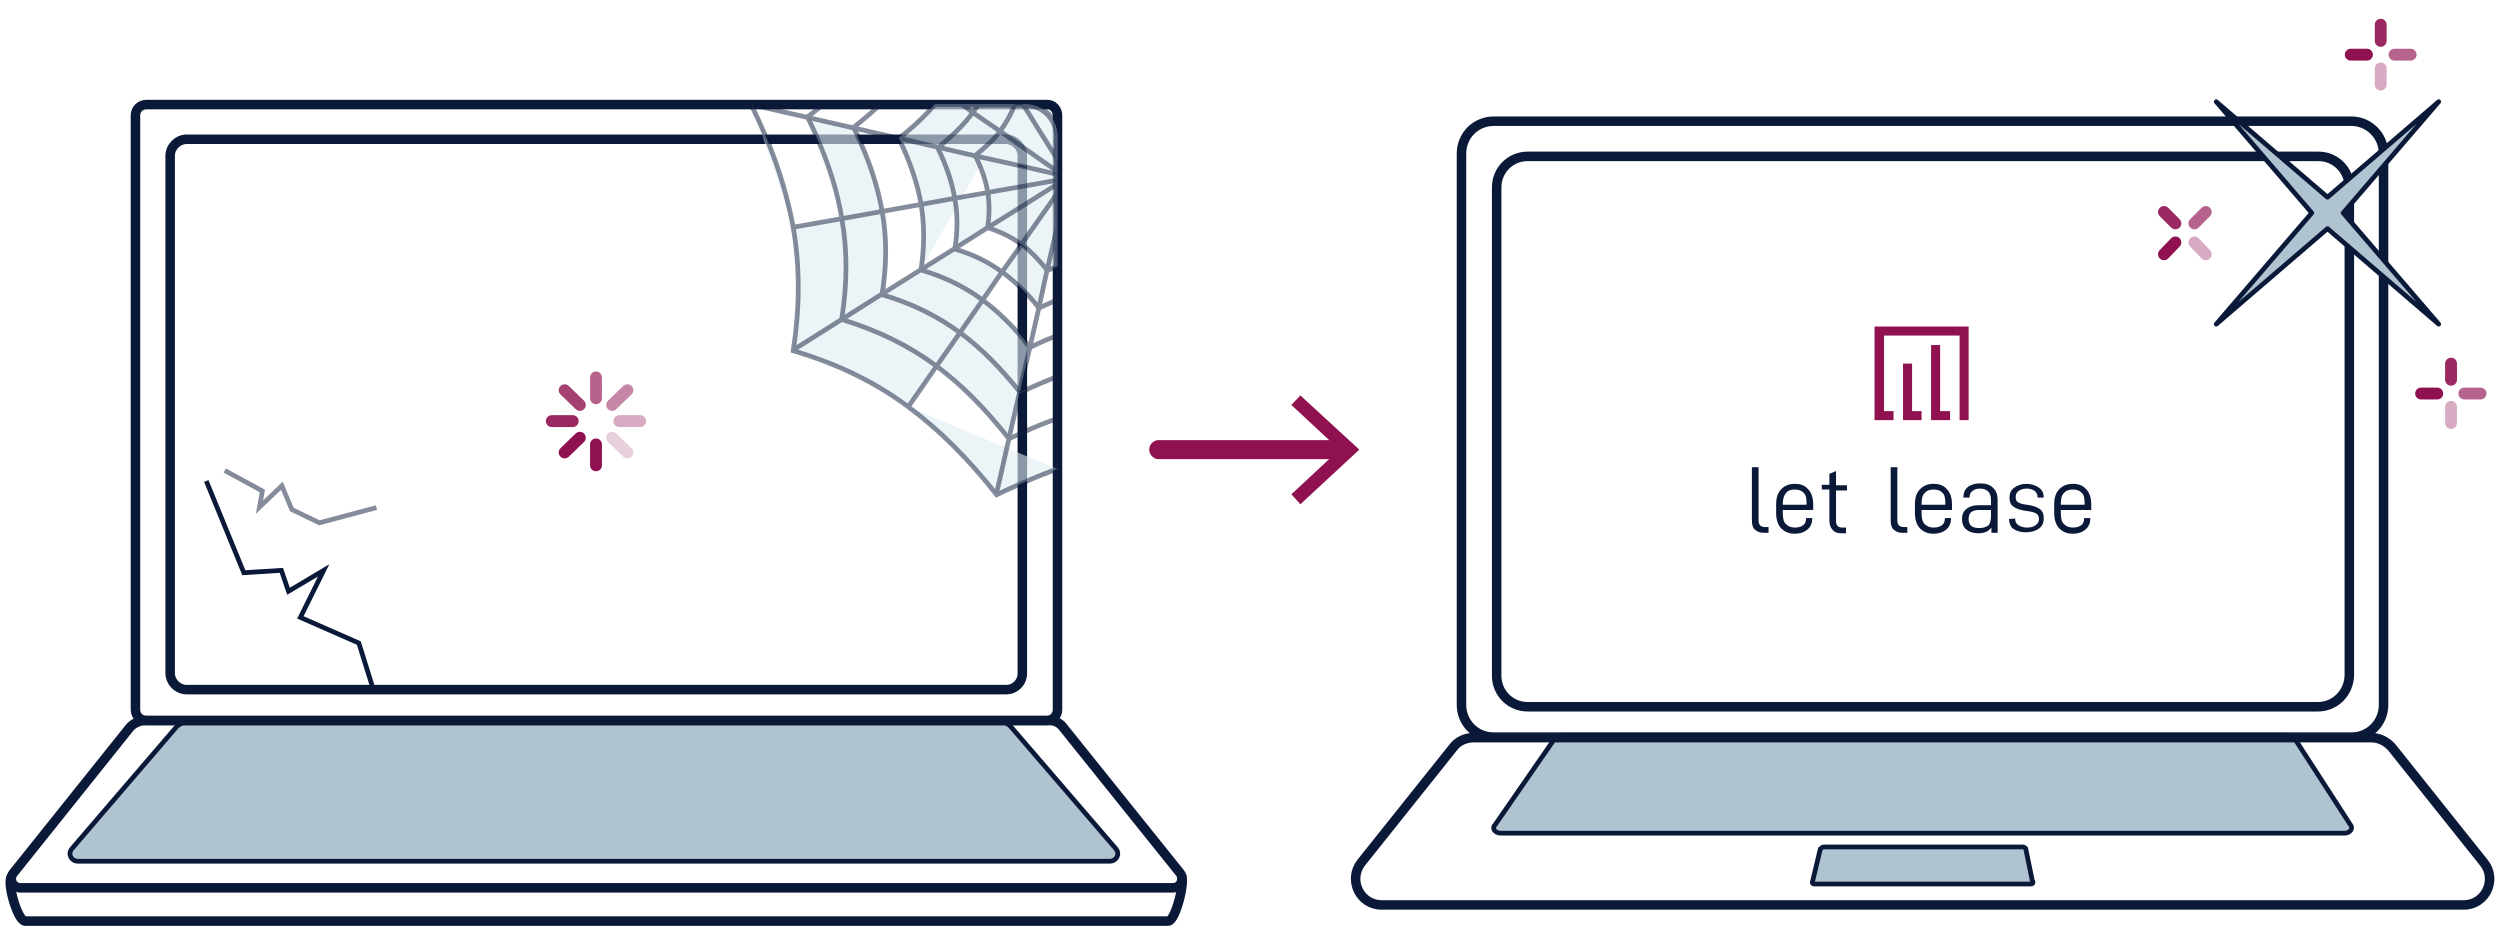 <?xml version="1.0" encoding="utf-8"?>
<!-- Generator: Adobe Illustrator 22.1.0, SVG Export Plug-In . SVG Version: 6.00 Build 0)  -->
<svg version="1.1" id="Warstwa_1" xmlns="http://www.w3.org/2000/svg" xmlns:xlink="http://www.w3.org/1999/xlink" x="0px" y="0px"
	 viewBox="0 0 526 199" style="enable-background:new 0 0 526 199;" xml:space="preserve">
<style type="text/css">
	.st0{fill:#8F1150;}
	.st1{fill:#0B1939;}
	.st2{fill:#B0C3D1;stroke:#0B1939;stroke-miterlimit:10;}
	.st3{fill:none;stroke:#0B1939;stroke-width:2;stroke-miterlimit:10;}
	.st4{opacity:0.6;}
	.st5{fill:#DFECF2;}
	.st6{fill:none;}
	.st7{opacity:0.5;}
	.st8{fill:none;stroke:#0B1939;stroke-miterlimit:10;}
	.st9{opacity:0.5;fill:none;stroke:#0B1939;stroke-miterlimit:10;enable-background:new    ;}
	
		.st10{opacity:0.65;fill:none;stroke:#8F1150;stroke-width:2.5;stroke-linecap:round;stroke-linejoin:round;stroke-miterlimit:10;enable-background:new    ;}
	.st11{fill:none;stroke:#8F1150;stroke-width:2.5;stroke-linecap:round;stroke-linejoin:round;stroke-miterlimit:10;}
	
		.st12{opacity:0.5;fill:none;stroke:#8F1150;stroke-width:2.5;stroke-linecap:round;stroke-linejoin:round;stroke-miterlimit:10;enable-background:new    ;}
	
		.st13{opacity:0.35;fill:none;stroke:#8F1150;stroke-width:2.5;stroke-linecap:round;stroke-linejoin:round;stroke-miterlimit:10;enable-background:new    ;}
	
		.st14{opacity:0.9;fill:none;stroke:#8F1150;stroke-width:2.5;stroke-linecap:round;stroke-linejoin:round;stroke-miterlimit:10;enable-background:new    ;}
	
		.st15{opacity:0.2;fill:none;stroke:#8F1150;stroke-width:2.5;stroke-linecap:round;stroke-linejoin:round;stroke-miterlimit:10;enable-background:new    ;}
	
		.st16{opacity:0.8;fill:none;stroke:#8F1150;stroke-width:2.5;stroke-linecap:round;stroke-linejoin:round;stroke-miterlimit:10;enable-background:new    ;}
	.st17{fill:#B0C3D1;stroke:#0B1939;stroke-linecap:round;stroke-linejoin:round;stroke-miterlimit:10;}
	.st18{fill:none;stroke:#8F1150;stroke-width:4;stroke-linecap:round;stroke-linejoin:round;}
</style>
<g>
	<g>
		<g>
			<polygon class="st0" points="408.2,72.6 406.3,72.6 406.3,88.4 410.3,88.4 406.3,88.4 410.3,88.4 410.3,86.5 408.2,86.5 			"/>
			<polyline class="st0" points="394.4,68.7 394.4,68.7 394.4,68.7 414.2,68.7 414.2,68.7 414.2,68.7 414.2,68.7 414.2,88.4 
				412.3,88.4 412.3,70.6 396.4,70.6 396.4,86.5 396.4,86.5 396.4,86.5 398.4,86.5 398.4,88.4 398.4,88.4 398.4,88.4 394.4,88.4 
				394.4,68.7 394.4,68.7 			"/>
			<polygon class="st0" points="402.3,76.5 400.4,76.5 400.4,88.4 404.3,88.4 400.4,88.4 404.3,88.4 404.3,86.5 402.3,86.5 			"/>
		</g>
		<g>
			<path class="st1" d="M368.6,109.5V98.3h1.4v11.1c0,0.5,0.1,0.9,0.3,1.1c0.2,0.2,0.5,0.4,1,0.4h0.8v1.2h-1c-0.8,0-1.4-0.2-1.9-0.7
				C368.8,111.1,368.6,110.4,368.6,109.5z"/>
			<path class="st1" d="M375.1,107.9c0,1.2,0.2,2,0.7,2.4c0.5,0.5,1.1,0.7,1.9,0.7c0.7,0,1.3-0.2,1.7-0.5c0.4-0.3,0.6-0.8,0.6-1.4
				V109h1.3v0.1c0,0.9-0.3,1.7-1,2.3c-0.7,0.6-1.6,0.9-2.7,0.9c-1.2,0-2.1-0.4-2.8-1.1c-0.7-0.7-1.1-1.8-1.1-3.3v-1.8
				c0-1.5,0.4-2.5,1.1-3.2s1.6-1.1,2.8-1.1c1.2,0,2.1,0.3,2.8,1.1c0.7,0.7,1.1,1.8,1.1,3.2v1.2h-6.4V107.9z M375.1,106v0.2h5v-0.4
				c0-1.1-0.2-1.8-0.7-2.2c-0.4-0.4-1-0.6-1.8-0.6s-1.4,0.2-1.8,0.7C375.4,104.1,375.1,104.9,375.1,106z"/>
			<path class="st1" d="M386.3,109.6c0,0.9,0.4,1.4,1.3,1.4h0.8v1.2h-1c-0.8,0-1.4-0.2-1.8-0.7c-0.4-0.4-0.7-1.1-0.7-1.9V103h-1.6
				v-1h1.6v-2.3l1.4-0.6v3h2.3v1.1h-2.3L386.3,109.6L386.3,109.6z"/>
			<path class="st1" d="M397.8,109.5V98.3h1.4v11.1c0,0.5,0.1,0.9,0.3,1.1c0.2,0.2,0.5,0.4,1,0.4h0.8v1.2h-1c-0.8,0-1.4-0.2-1.9-0.7
				C398,111.1,397.8,110.4,397.8,109.5z"/>
			<path class="st1" d="M404.3,107.9c0,1.2,0.2,2,0.7,2.4c0.5,0.5,1.1,0.7,1.9,0.7c0.7,0,1.3-0.2,1.7-0.5c0.4-0.3,0.6-0.8,0.6-1.4
				V109h1.3v0.1c0,0.9-0.3,1.7-1,2.3c-0.7,0.6-1.6,0.9-2.7,0.9c-1.2,0-2.1-0.4-2.8-1.1c-0.7-0.7-1.1-1.8-1.1-3.3v-1.8
				c0-1.5,0.4-2.5,1.1-3.2s1.6-1.1,2.8-1.1c1.2,0,2.1,0.3,2.8,1.1c0.7,0.7,1.1,1.8,1.1,3.2v1.2h-6.4V107.9z M404.3,106v0.2h5v-0.4
				c0-1.1-0.2-1.8-0.7-2.2c-0.4-0.4-1-0.6-1.8-0.6s-1.4,0.2-1.8,0.7C404.5,104.1,404.3,104.9,404.3,106z"/>
			<path class="st1" d="M420.3,105.2v6.9H419V111c-0.3,0.4-0.7,0.7-1.1,0.9c-0.5,0.2-1,0.3-1.7,0.3c-1.1,0-1.9-0.3-2.5-0.8
				s-0.9-1.3-0.9-2.2c0-0.9,0.3-1.6,0.9-2.1s1.4-0.8,2.5-0.8h2.7v-1.2c0-0.7-0.2-1.3-0.6-1.7c-0.4-0.4-1-0.6-1.7-0.6
				s-1.2,0.2-1.6,0.5s-0.6,0.7-0.6,1.3v0.1h-1.3v-0.1c0-0.9,0.3-1.6,0.9-2.1s1.5-0.8,2.6-0.8c1.2,0,2.1,0.3,2.7,0.9
				C420,103.2,420.3,104.1,420.3,105.2z M418.9,108.6v-1.3h-2.5c-1.5,0-2.2,0.6-2.2,1.9s0.7,1.9,2.2,1.9c0.9,0,1.5-0.2,2-0.6
				C418.7,110.1,418.9,109.5,418.9,108.6z"/>
			<path class="st1" d="M422.7,109.2L422.7,109.2l1.3-0.1v0.1c0,0.6,0.2,1,0.7,1.3c0.4,0.3,1,0.5,1.8,0.5s1.4-0.2,1.8-0.5
				s0.7-0.7,0.7-1.3c0-0.5-0.2-0.9-0.5-1.1s-0.8-0.4-1.5-0.5l-1.3-0.2c-1-0.2-1.7-0.5-2.2-0.9s-0.7-1-0.7-1.8c0-0.9,0.3-1.6,1-2.1
				s1.5-0.8,2.5-0.8c1.1,0,2,0.3,2.7,0.8s1,1.2,1,2v0.1h-1.3v-0.1c0-0.5-0.2-1-0.6-1.3s-1-0.5-1.7-0.5s-1.3,0.2-1.7,0.5
				c-0.4,0.3-0.6,0.7-0.6,1.3c0,0.4,0.1,0.8,0.4,1s0.7,0.4,1.3,0.5l1.3,0.2c1,0.2,1.7,0.5,2.2,0.9s0.7,1,0.7,1.8c0,1-0.3,1.7-1,2.2
				s-1.6,0.8-2.8,0.8c-1.1,0-2-0.3-2.7-0.8C423.1,110.9,422.7,110.1,422.7,109.2z"/>
			<path class="st1" d="M433.6,107.9c0,1.2,0.2,2,0.7,2.4c0.5,0.5,1.1,0.7,1.9,0.7c0.7,0,1.3-0.2,1.7-0.5c0.4-0.3,0.6-0.8,0.6-1.4
				V109h1.3v0.1c0,0.9-0.3,1.7-1,2.3c-0.7,0.6-1.6,0.9-2.7,0.9c-1.2,0-2.1-0.4-2.8-1.1c-0.7-0.7-1.1-1.8-1.1-3.3v-1.8
				c0-1.5,0.4-2.5,1.1-3.2s1.6-1.1,2.8-1.1c1.2,0,2.1,0.3,2.8,1.1c0.7,0.7,1.1,1.8,1.1,3.2v1.2h-6.4V107.9z M433.6,106v0.2h5v-0.4
				c0-1.1-0.2-1.8-0.7-2.2c-0.4-0.4-1-0.6-1.8-0.6s-1.4,0.2-1.8,0.7C433.8,104.1,433.6,104.9,433.6,106z"/>
		</g>
	</g>
	<path class="st2" d="M233.5,181.2H16.4c-1.4,0-2.2-1.5-1.3-2.6l21.8-25.4c0.7-0.9,1.9-1.4,3-1.4h170.4c0.9,0,1.7,0.4,2.3,1
		l22.2,25.8C235.7,179.7,234.9,181.2,233.5,181.2z"/>
	<path class="st2" d="M493.3,175.3H315.8c-1.3,0-2-1.1-1.2-1.8l12.3-17.8c0.7-0.6,1.6-1,2.7-1h151.1c0.8,0,1.6,0.3,2.1,0.7
		l11.7,18.1C495.2,174.2,494.5,175.3,493.3,175.3z"/>
	<path class="st2" d="M427.3,186h-45.6c-0.4,0-0.5-0.4-0.3-0.7l1.6-6.7c0.2-0.2,0.5-0.4,0.7-0.4h41.9c0.2,0,0.4,0.1,0.6,0.3l1.4,6.8
		C427.9,185.6,427.7,186,427.3,186z"/>
	<path class="st3" d="M211.7,145.1H39.3c-1.9,0-3.5-1.6-3.5-3.5V32.8c0-1.9,1.6-3.5,3.5-3.5h172.3c1.9,0,3.5,1.6,3.5,3.5v108.7
		C215.2,143.5,213.6,145.1,211.7,145.1z"/>
	<path class="st3" d="M222.5,24.3v125c0,1.3-1,2.3-2.3,2.3H30.8c-1.3,0-2.3-1-2.3-2.3v-125c0-1.3,1-2.3,2.3-2.3h189.4
		C221.5,21.9,222.5,23,222.5,24.3z"/>
	<path class="st3" d="M246.8,186.8H4.3c-1.6,0-2.5-1.8-1.5-3.1l24.4-30.5c0.8-1,2.1-1.6,3.4-1.6h190.3c1,0,2,0.5,2.6,1.2l24.8,30.9
		C249.2,185,248.4,186.8,246.8,186.8z"/>
	<path class="st3" d="M248.5,184.1c1,1.2-1.2,9.7-2.7,9.7H5.3c-1.6,0-3.9-8.1-2.9-9.3"/>
	<path class="st3" d="M487.7,148.7H321.4c-3.6,0-6.5-2.9-6.5-6.5V39.4c0-3.6,2.9-6.5,6.5-6.5h166.4c3.6,0,6.5,2.9,6.5,6.5v102.7
		C494.2,145.8,491.3,148.7,487.7,148.7z"/>
	<path class="st3" d="M501.5,32.3v116c0,3.8-3,6.8-6.8,6.8H314.3c-3.8,0-6.8-3-6.8-6.8v-116c0-3.8,3-6.8,6.8-6.8h180.4
		C498.5,25.5,501.5,28.6,501.5,32.3z"/>
	<path class="st3" d="M518.4,190.4H290.7c-4.6,0-7.1-5.3-4.3-8.9l19.4-24.3c1-1.3,2.6-2,4.3-2h188.8c1.7,0,3.2,0.8,4.3,2l19.4,24.3
		C525.5,185.1,522.9,190.4,518.4,190.4z"/>
	<g>
		<g class="st4">
			<path class="st5" d="M222.5,28.7v4.8l-7.3-11.6h0.5C219.5,21.9,222.5,25,222.5,28.7z"/>
			<path class="st5" d="M210.4,27.6l12.1,8.4v0.6l-7.4-1.7l-9.9-2.3c1.4-1.1,2.7-2.3,3.8-3.4C209.5,28.8,210,28.2,210.4,27.6z"/>
			<path class="st5" d="M222.5,37.9V56c-0.7,0.3-1.4,0.6-2.1,0.9l-0.1-0.1c-1.7-2.1-3.3-3.8-5.1-5.2c-0.1-0.1-0.2-0.2-0.3-0.2
				c-2.1-1.5-4.3-2.6-7.1-3.5v-0.1c0.4-2.6,0.4-5.1,0-7.4l7.4-1.3L222.5,37.9z"/>
			<polyline class="st5" points="222.5,56 222.5,47.4 222.5,40.6 222.5,38.7 222.5,37.9 			"/>
			<path class="st5" d="M201,41.7c-0.6-3.5-1.8-7-3.6-10.7l0,0c0.7-0.6,1.4-1.1,2-1.7c2.1-1.8,3.9-3.7,5.3-5.6
				c0.4-0.6,0.8-1.1,1.2-1.7h7.6L201,41.7z"/>
			<path class="st5" d="M222.5,33.6v-4.8c0-3.8-3-6.8-6.8-6.8h-0.5L222.5,33.6z"/>
			<line class="st6" x1="222.5" y1="36.7" x2="222.5" y2="36.1"/>
			<path class="st5" d="M218.6,64.7l0.1,0.1c1.3-0.6,2.6-1.2,3.9-1.7L218.6,64.7z"/>
			<path class="st5" d="M222.5,36.7v1.2l-7.3,1.3l-7.4,1.3c-0.4-2.5-1.3-5-2.6-7.7l0,0l9.9,2.3L222.5,36.7z"/>
			<line class="st6" x1="222.5" y1="36.7" x2="222.5" y2="36.1"/>
			<path class="st5" d="M222.5,33.6v-4.8c0-3.8-3-6.8-6.8-6.8h-0.5L222.5,33.6z"/>
			<path class="st5" d="M213.6,21.9H206h-3.7h-5.6c-2.2,2.5-4.7,4.8-7.6,7.1c0,0.1,0.1,0.2,0.1,0.2c2.3,4.8,3.9,9.2,4.6,13.7
				c0.7,4.4,0.7,8.8,0,13.7L213.6,21.9z"/>
			<polyline class="st5" points="222.5,37.9 222.5,38.7 222.5,40.6 222.5,47.4 222.5,56 			"/>
			<path class="st5" d="M216.7,73l0.1,0.1c2-1,3.9-1.8,5.8-2.5L216.7,73z"/>
			<path class="st5" d="M214.5,82.6l0.1,0.1c0.2-0.1,0.4-0.2,0.6-0.3c2.5-1.2,4.9-2.2,7.3-3.1L214.5,82.6z"/>
			<path class="st5" d="M185.3,21.9c-1.8,1.7-3.7,3.3-5.7,4.9L185.3,21.9z"/>
			<path class="st5" d="M173.2,21.9c-1.1,0.9-2.2,1.8-3.4,2.7L173.2,21.9z"/>
			<path class="st5" d="M214.5,82.6l-2.2,9.7c-4.9-6.2-9.8-11.2-15.2-15.2l4.9-7C206.4,73.4,210.4,77.5,214.5,82.6z"/>
			<path class="st5" d="M212.3,92.2l0.1,0.1c1-0.5,1.9-0.9,2.9-1.3c2.5-1.1,4.9-2.1,7.3-3L212.3,92.2z"/>
			<path class="st5" d="M158.2,21.9C158.2,22,158.1,22,158.2,21.9c1.1,2.5,2.2,5,3.2,7.4c2.6,6.3,4.4,12.3,5.5,18.5L158.2,21.9z"/>
			<path class="st5" d="M191.1,85.6c6.6,4.9,12.6,10.9,18.6,18.5c1.9-0.9,3.7-1.8,5.5-2.5c2.5-1.1,4.9-2,7.3-2.9L191.1,85.6z"/>
			<g>
				<path class="st5" d="M220.3,56.9l-1.8,7.8c-1.1-1.4-2.2-2.7-3.4-3.8c-1.4-1.4-2.8-2.6-4.3-3.7l3.9-5.7c0.1,0.1,0.2,0.1,0.3,0.2
					C217,53.1,218.7,54.8,220.3,56.9z"/>
				<path class="st5" d="M216.7,73l-1.4,6.3l-0.7,3.2c-4.1-5.1-8.1-9.2-12.6-12.5l4.8-6.9c3,2.2,5.8,4.9,8.5,8.1
					C215.7,71.8,216.2,72.4,216.7,73z"/>
				<line class="st6" x1="218.6" y1="64.7" x2="216.7" y2="73"/>
				<line class="st6" x1="212.3" y1="92.2" x2="209.7" y2="103.7"/>
				<line class="st6" x1="222.5" y1="47.4" x2="220.3" y2="56.9"/>
			</g>
			<g>
				<path class="st5" d="M206.7,63.2l-4.8,6.9c-4.8-3.5-10.1-6.1-16.4-8V62l8.3-5.2v0.1C198.8,58.3,203,60.4,206.7,63.2z"/>
				<path class="st5" d="M210.9,57.1l-4.2,6c-3.8-2.8-7.9-4.8-12.9-6.3v-0.1l7.2-4.5v0.1C204.9,53.5,208,55,210.9,57.1z"/>
				<polyline class="st5" points="214.9,51.5 215.2,51 222.5,40.6 				"/>
				<line class="st6" x1="191.1" y1="85.6" x2="190.9" y2="85.9"/>
			</g>
			<g>
				<polyline class="st5" points="185.5,44.5 193.8,43 201,41.7 				"/>
				<path class="st5" d="M197,77.1l-5.9,8.5c-7-5.2-14.8-9-24.2-11.8c1.4-9.3,1.4-17.7,0-25.9l10.2-1.8c1.2,6.8,1.2,13.6,0,21.2l0,0
					v0.1C184.8,69.7,191.2,72.8,197,77.1z"/>
				<line class="st6" x1="166.9" y1="47.8" x2="166.5" y2="47.8"/>
			</g>
			<g>
				<path class="st5" d="M222.5,33.6v2.5l-12.1-8.4c1.3-1.7,2.3-3.6,3.2-5.7h1.6L222.5,33.6z"/>
				<polyline class="st5" points="202.3,21.9 204.7,23.7 210.4,27.6 				"/>
			</g>
			<g>
				<path class="st5" d="M201.9,70.1l-4.9,7c-5.8-4.3-12.2-7.4-19.9-9.8v-0.1l0,0l8.4-5.3V62C191.8,64,197.1,66.6,201.9,70.1z"/>
				<path class="st5" d="M185.5,61.9l-8.4,5.3c1.2-7.6,1.2-14.5,0-21.2l8.4-1.5C186.5,50,186.5,55.7,185.5,61.9z"/>
				<line class="st6" x1="177.1" y1="67.2" x2="167.1" y2="73.5"/>
				<path class="st5" d="M207.8,47.9l-6.8,4.3c0.6-3.7,0.6-7.1,0-10.5l6.8-1.2C208.2,42.9,208.2,45.3,207.8,47.9z"/>
				<polyline class="st5" points="207.8,47.9 215.2,43.3 222.5,38.7 				"/>
			</g>
			<g>
				<path class="st5" d="M185.5,44.5l-8.4,1.5c-0.9-5.5-2.6-10.9-5.1-16.7c-0.6-1.5-1.4-3.1-2.1-4.6l9.7,2.2
					c0.4,0.8,0.8,1.6,1.1,2.4C183,34.6,184.7,39.5,185.5,44.5z"/>
				<polyline class="st5" points="179.5,26.9 189.1,29.1 190.1,29.3 197.4,31 197.4,31 205.2,32.8 				"/>
				<line class="st6" x1="169.9" y1="24.7" x2="158.4" y2="22.1"/>
			</g>
		</g>
		<line class="st6" x1="272.7" y1="7.2" x2="272.7" y2="7.2"/>
	</g>
	<g class="st7">
		<path class="st8" d="M222.5,28.7V56c-0.7,0.3-1.4,0.6-2.1,0.9l-0.1-0.1c-1.7-2.1-3.3-3.8-5.1-5.2c-0.1-0.1-0.2-0.2-0.3-0.2
			c-2.1-1.5-4.3-2.6-7.1-3.5v-0.1c0.4-2.6,0.4-5.1,0-7.4c-0.4-2.5-1.3-5-2.6-7.7l0,0c1.4-1.1,2.7-2.3,3.8-3.4c0.5-0.6,1-1.1,1.4-1.7
			c1.3-1.7,2.3-3.6,3.2-5.7h2.1C219.5,21.9,222.5,25,222.5,28.7z"/>
		<path class="st8" d="M222.5,63.1c-1.3,0.5-2.5,1.1-3.9,1.7l-0.1-0.1c-1.1-1.4-2.2-2.7-3.4-3.8c-1.4-1.4-2.8-2.6-4.3-3.7
			c-2.9-2.1-6.1-3.7-9.9-4.8v-0.1c0.6-3.7,0.6-7.1,0-10.5c-0.6-3.5-1.8-7-3.6-10.7l0,0c0.7-0.6,1.4-1.1,2-1.7
			c2.1-1.8,3.9-3.7,5.3-5.6c0.4-0.6,0.8-1.1,1.2-1.7h7.6h1.6h0.5c3.8,0,6.8,3,6.8,6.8v4.8v2.5v0.6V38v0.8v1.9v6.8V56"/>
		<path class="st8" d="M222.5,70.6c-1.9,0.7-3.8,1.5-5.8,2.5l-0.1-0.1c-0.5-0.6-1-1.2-1.4-1.8c-2.7-3.2-5.5-5.9-8.5-8.1
			c-3.8-2.8-7.9-4.8-12.9-6.3v-0.1c0.7-4.9,0.7-9.4,0-13.7c-0.8-4.5-2.3-8.9-4.6-13.7c0-0.1-0.1-0.2-0.1-0.2c3-2.3,5.5-4.7,7.6-7.1
			h5.6h3.7h7.6h1.6h0.5c3.8,0,6.8,3,6.8,6.8v4.8v2.5v0.6v1.2v0.8v1.9v6.8V56"/>
		<path class="st8" d="M185.3,21.9c-1.8,1.7-3.7,3.3-5.7,4.9c0.4,0.8,0.8,1.6,1.1,2.4c2.4,5.2,4,10.2,4.9,15.2c1,5.6,1,11.2,0,17.5
			V62c6.4,1.9,11.6,4.5,16.4,8c4.5,3.3,8.5,7.4,12.6,12.5l0.1,0.1c0.2-0.1,0.4-0.2,0.6-0.3c2.5-1.2,4.9-2.2,7.3-3.1"/>
		<path class="st8" d="M222.5,88c-2.4,0.9-4.8,1.8-7.3,3c-0.9,0.4-1.9,0.9-2.9,1.3l-0.1-0.1C207.3,86,202.4,81,197,77
			c-5.8-4.3-12.2-7.4-19.9-9.8v-0.1l0,0c1.2-7.6,1.2-14.5,0-21.2c-0.9-5.5-2.6-10.9-5.1-16.7c-0.6-1.5-1.4-3.1-2.1-4.6
			c1.2-0.9,2.3-1.8,3.4-2.7"/>
		<line class="st8" x1="272.7" y1="7.2" x2="272.7" y2="7.2"/>
		<path class="st8" d="M222.5,98.7c-2.4,0.8-4.8,1.8-7.3,2.9c-1.8,0.8-3.7,1.6-5.5,2.5c-6-7.6-12-13.6-18.6-18.5
			c-7-5.2-14.8-9-24.2-11.8c1.4-9.3,1.4-17.7,0-25.9c-1.1-6.1-2.9-12.2-5.5-18.5c-1-2.4-2.1-4.8-3.3-7.3c0,0,0.1,0,0.1-0.1"/>
		<g>
			<polyline class="st8" points="209.7,103.7 212.3,92.2 214.5,82.6 215.2,79.4 216.7,73 218.6,64.7 220.3,56.9 222.5,47.4 			"/>
		</g>
		<g>
			<polyline class="st8" points="190.9,85.9 191.1,85.6 197,77.1 201.9,70.1 206.7,63.2 210.9,57.1 214.9,51.5 215.2,51 222.5,40.6 
							"/>
		</g>
		<g>
			<polyline class="st8" points="166.5,47.8 166.9,47.8 177.1,46 185.5,44.5 193.8,43 201,41.7 207.8,40.5 215.2,39.2 222.5,37.9 
							"/>
		</g>
		<g>
			<polyline class="st8" points="222.5,36.1 210.4,27.6 204.7,23.7 202.3,21.9 			"/>
		</g>
		<g>
			<polyline class="st8" points="222.5,38.7 215.2,43.3 207.8,47.9 201,52.2 193.8,56.7 185.5,61.9 177.1,67.2 177.1,67.2 
				167.1,73.5 			"/>
		</g>
		<g>
			<polyline class="st8" points="158.4,22.1 169.9,24.7 179.5,26.9 189.1,29.1 190.1,29.3 197.4,31 197.4,31 205.2,32.8 205.2,32.8 
				215.2,35 222.5,36.7 			"/>
		</g>
		<g>
			<line class="st8" x1="222.5" y1="33.6" x2="215.2" y2="21.9"/>
		</g>
	</g>
	<polyline class="st8" points="43.4,101.2 51.3,120.5 59.2,120 60.7,124.4 68.1,120 63.2,129.9 75.5,135.3 78.4,144.6 	"/>
	<polyline class="st9" points="47.3,99 55.2,103.3 54.6,106.7 59.3,102.2 61.4,107.2 67.2,110 79.2,106.8 	"/>
	<g>
		<line class="st10" x1="125.4" y1="79.4" x2="125.4" y2="83.8"/>
		<line class="st11" x1="125.4" y1="93.5" x2="125.4" y2="97.9"/>
		<line class="st12" x1="132" y1="82.1" x2="128.8" y2="85.2"/>
		<line class="st11" x1="122" y1="92.1" x2="118.8" y2="95.2"/>
		<line class="st13" x1="134.7" y1="88.6" x2="130.3" y2="88.6"/>
		<line class="st14" x1="120.5" y1="88.6" x2="116.1" y2="88.6"/>
		<line class="st15" x1="132" y1="95.2" x2="128.8" y2="92.1"/>
		<line class="st16" x1="122" y1="85.2" x2="118.8" y2="82.1"/>
	</g>
	<g>
		<line class="st10" x1="464.1" y1="44.6" x2="461.7" y2="47"/>
		<line class="st11" x1="457.7" y1="51" x2="455.3" y2="53.5"/>
		<line class="st13" x1="464.1" y1="53.5" x2="461.7" y2="51"/>
		<line class="st14" x1="457.7" y1="47" x2="455.3" y2="44.6"/>
	</g>
	<g>
		<line class="st10" x1="521.9" y1="82.8" x2="518.5" y2="82.8"/>
		<line class="st11" x1="512.8" y1="82.8" x2="509.4" y2="82.8"/>
		<line class="st13" x1="515.7" y1="89" x2="515.7" y2="85.6"/>
		<line class="st14" x1="515.7" y1="79.9" x2="515.7" y2="76.5"/>
	</g>
	<g>
		<line class="st10" x1="507.2" y1="11.5" x2="503.8" y2="11.5"/>
		<line class="st11" x1="498" y1="11.5" x2="494.6" y2="11.5"/>
		<line class="st13" x1="500.9" y1="17.8" x2="500.9" y2="14.4"/>
		<line class="st14" x1="500.9" y1="8.6" x2="500.9" y2="5.2"/>
	</g>
	<polygon class="st17" points="489.7,41.5 513.1,21.4 493,44.8 513.1,68.2 489.7,48.1 466.3,68.2 486.4,44.8 466.3,21.4 	"/>
	<g>
		<g>
			<line class="st18" x1="243.8" y1="94.6" x2="282.9" y2="94.6"/>
			<g>
				<polygon class="st0" points="273.6,106.1 271.7,104 281.8,94.6 271.7,85.2 273.6,83.2 286,94.6 				"/>
			</g>
		</g>
	</g>
</g>
</svg>

